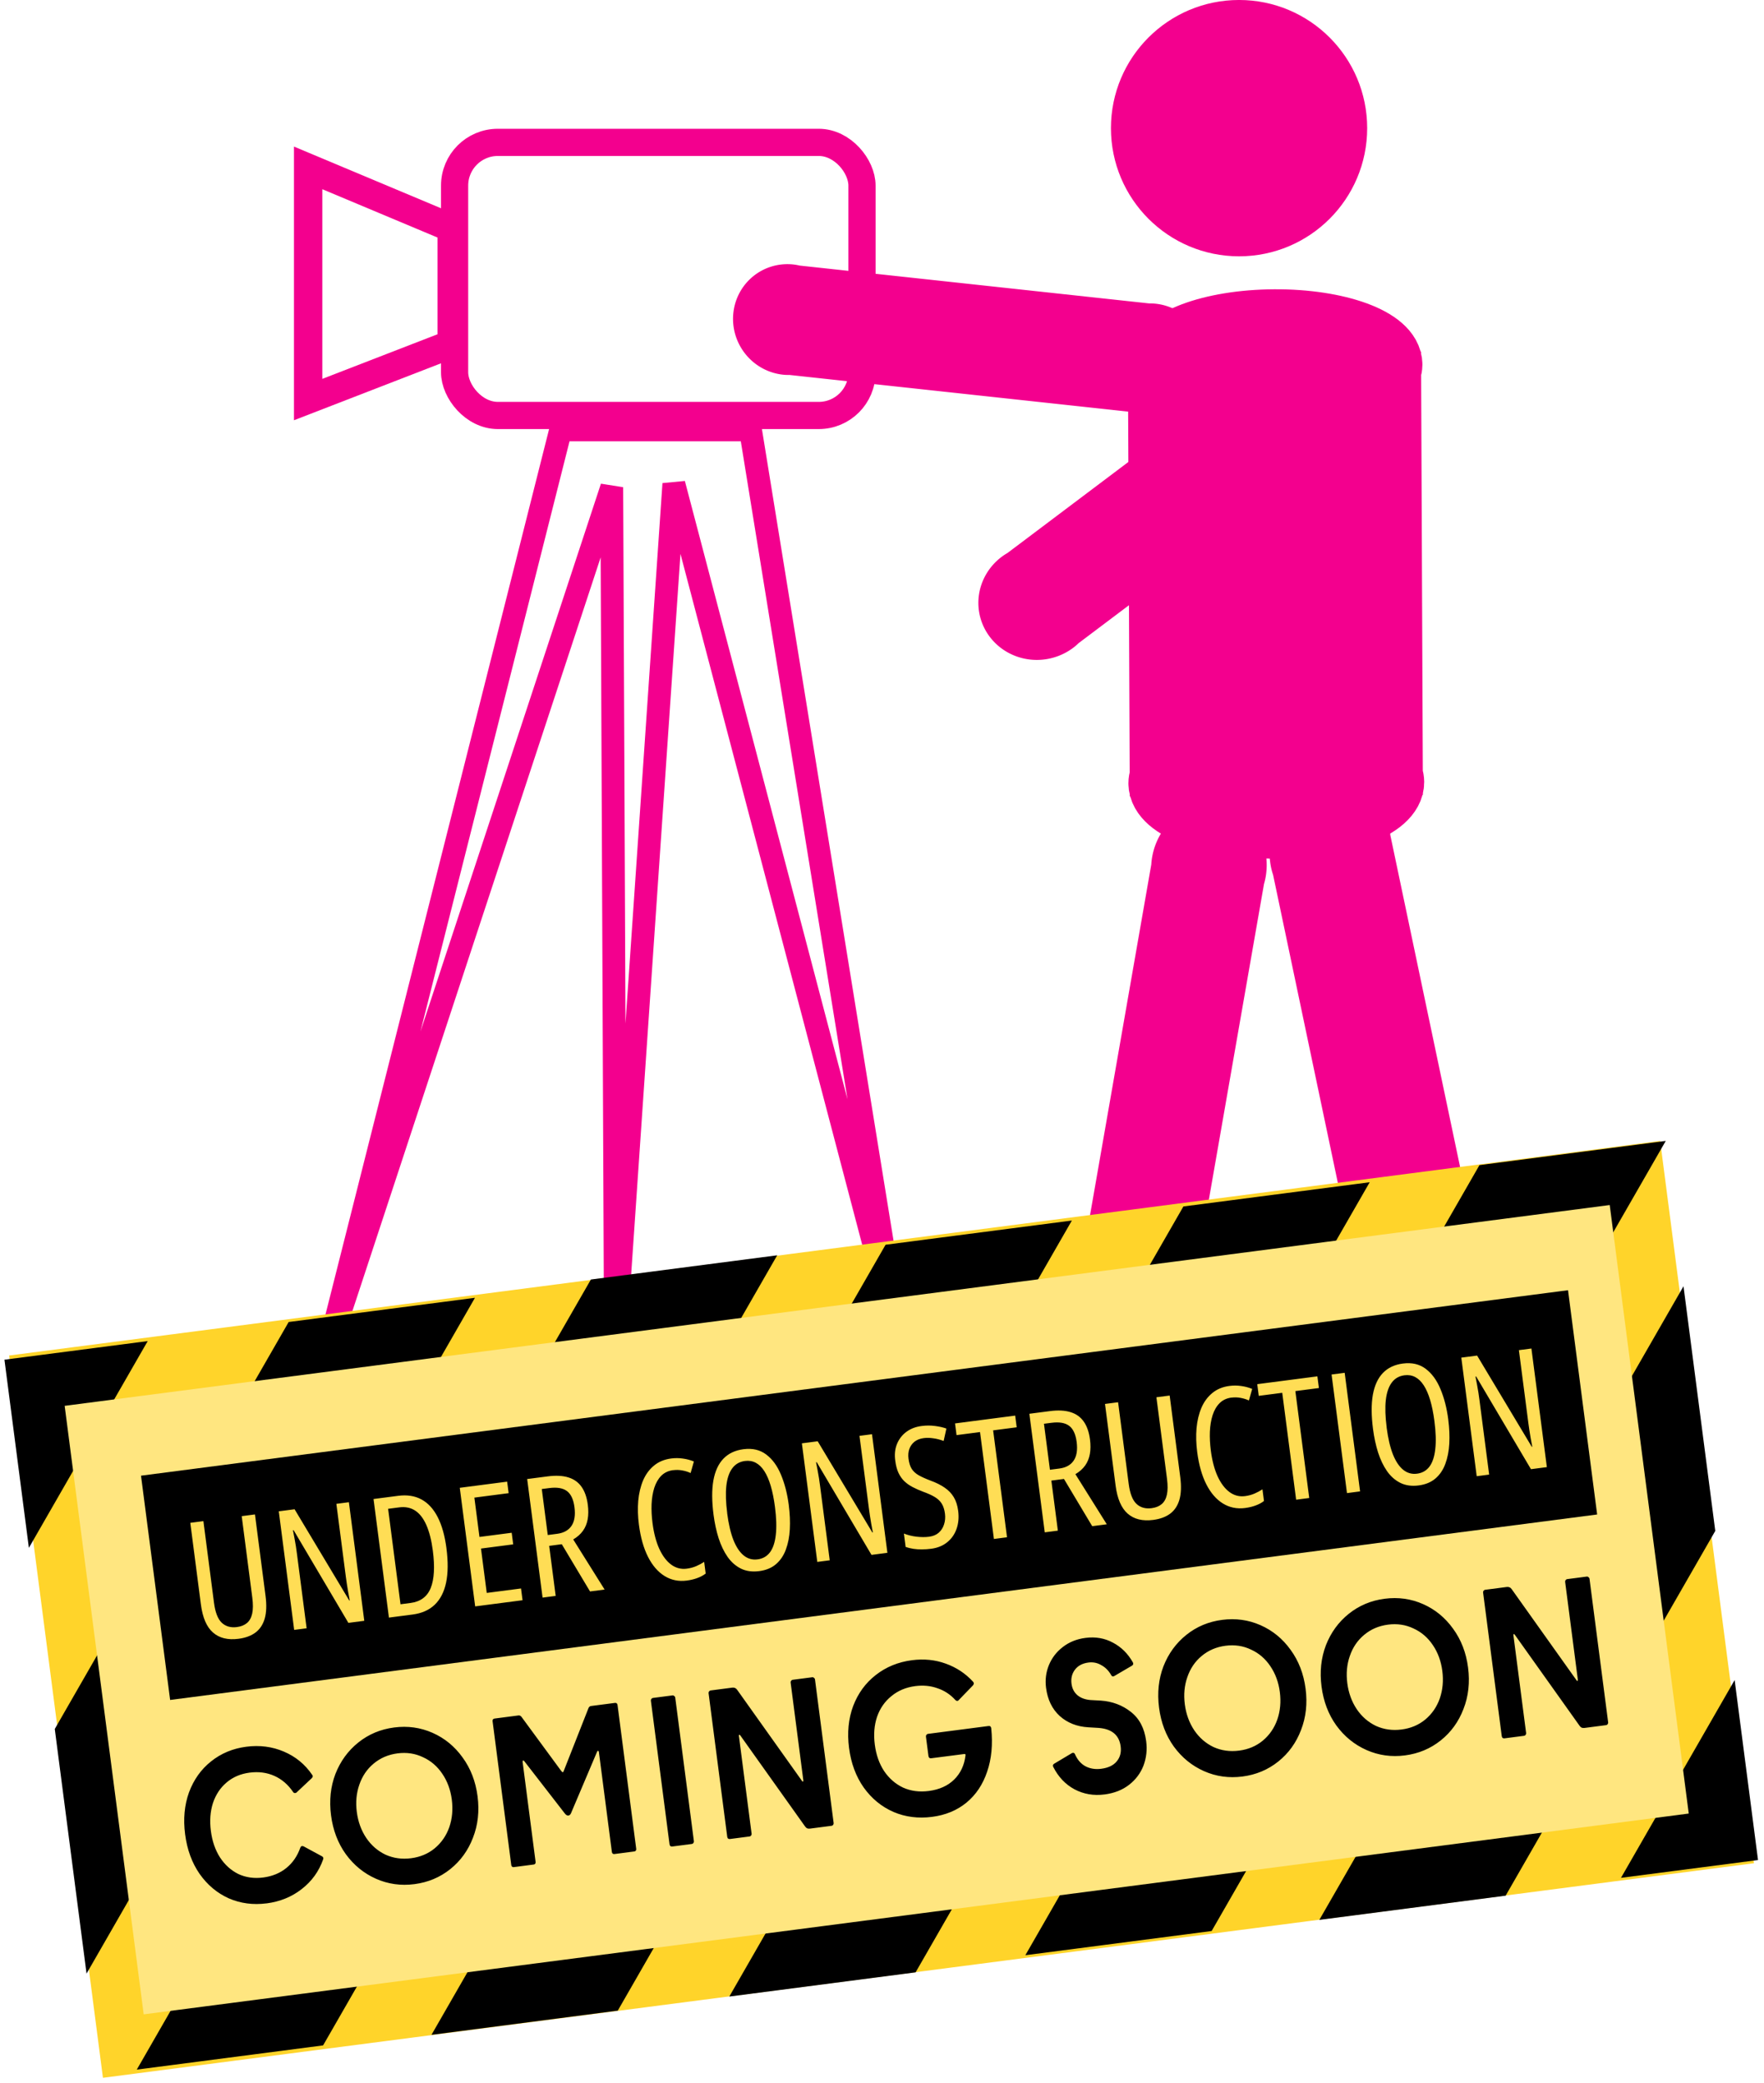 <?xml version="1.0" encoding="UTF-8" standalone="no"?>
<svg
   height="66.481"
   width="56.32"
   version="1.1"
   id="svg140"
   sodipodi:docname="construction3.svg"
   inkscape:version="1.4.2 (f4327f4, 2025-05-13)"
   xml:space="preserve"
   xmlns:inkscape="http://www.inkscape.org/namespaces/inkscape"
   xmlns:sodipodi="http://sodipodi.sourceforge.net/DTD/sodipodi-0.dtd"
   xmlns="http://www.w3.org/2000/svg"
   xmlns:svg="http://www.w3.org/2000/svg"><defs
     id="defs144" /><sodipodi:namedview
     id="namedview142"
     pagecolor="#ffffff"
     bordercolor="#666666"
     borderopacity="1.0"
     inkscape:showpageshadow="2"
     inkscape:pageopacity="0.0"
     inkscape:pagecheckerboard="0"
     inkscape:deskcolor="#d1d1d1"
     showgrid="false"
     showguides="true"
     inkscape:zoom="6.13"
     inkscape:cx="40.45677"
     inkscape:cy="56.035889"
     inkscape:window-width="1920"
     inkscape:window-height="1129"
     inkscape:window-x="1912"
     inkscape:window-y="-8"
     inkscape:window-maximized="1"
     inkscape:current-layer="svg140"><sodipodi:guide
       position="34.559,-10.698"
       orientation="0,-1"
       id="guide17"
       inkscape:locked="false" /><sodipodi:guide
       position="41.573,53.576"
       orientation="1,0"
       id="guide1"
       inkscape:locked="false" /></sodipodi:namedview><g
     id="g1307"
     transform="translate(136.64,-64.122)"><path
       id="rect1025"
       style="fill:#f3008e;fill-opacity:1;fill-rule:evenodd;stroke:#f3008e;stroke-width:1.164;stroke-linecap:square;stroke-linejoin:miter;stroke-opacity:1;paint-order:stroke fill markers"
       d="m -39.027,23.077 a 1.258,1.203 0 0 0 -1.257,1.202 1.258,1.203 0 0 0 0.153,0.57 h -0.139 v 10.579 h 0.139 a 1.258,1.203 0 0 0 -0.153,0.57 1.258,1.203 0 0 0 1.257,1.202 1.258,1.203 0 0 0 1.259,-1.202 1.258,1.203 0 0 0 -0.151,-0.57 h 0.136 V 24.848 h -0.141 a 1.258,1.203 0 0 0 0.156,-0.57 1.258,1.203 0 0 0 -1.259,-1.202 z" /><path
       id="rect1025-64"
       style="fill:#f3008e;fill-opacity:1;fill-rule:evenodd;stroke:#f3008e;stroke-width:1.133;stroke-linecap:square;stroke-linejoin:miter;stroke-opacity:1;paint-order:stroke fill markers"
       d="m -49.952,1.601 a 1.21,1.185 90 0 0 0.179,1.7 1.21,1.185 90 0 0 0.528,0.245 l -0.082,0.104 8.116,6.678 0.082,-0.104 a 1.21,1.185 90 0 0 0.347,0.474 1.21,1.185 90 0 0 1.665,-0.183 1.21,1.185 90 0 0 -0.177,-1.701 1.21,1.185 90 0 0 -0.526,-0.247 l 0.081,-0.102 -8.116,-6.678 -0.084,0.106 a 1.21,1.185 90 0 0 -0.345,-0.476 1.21,1.185 90 0 0 -1.666,0.184 z" /><path
       id="rect1025-6"
       style="fill:#f3008e;fill-opacity:1;fill-rule:evenodd;stroke:#f3008e;stroke-width:1.074;stroke-linecap:square;stroke-linejoin:miter;stroke-opacity:1;paint-order:stroke fill markers"
       d="m -32.065,23.078 a 1.071,1.203 0 0 0 -1.07,1.201 1.071,1.203 0 0 0 0.13,0.57 h -0.118 v 10.577 h 0.118 a 1.071,1.203 0 0 0 -0.13,0.57 1.071,1.203 0 0 0 1.07,1.201 1.071,1.203 0 0 0 1.072,-1.201 1.071,1.203 0 0 0 -0.128,-0.57 h 0.116 V 24.85 h -0.12 a 1.071,1.203 0 0 0 0.132,-0.57 1.071,1.203 0 0 0 -1.072,-1.201 z" /><path
       id="rect1025-9"
       style="fill:#f3008e;fill-opacity:1;fill-rule:evenodd;stroke:#f3008e;stroke-width:2.23;stroke-linecap:square;stroke-linejoin:miter;stroke-opacity:1;paint-order:stroke fill markers"
       d="m -35.668,8.914 a 4.093,1.358 0 0 0 -4.089,1.357 4.093,1.358 0 0 0 0.498,0.643 h -0.452 v 11.943 h 0.452 a 4.093,1.358 0 0 0 -0.498,0.643 4.093,1.358 0 0 0 4.089,1.357 4.093,1.358 0 0 0 4.097,-1.357 4.093,1.358 0 0 0 -0.491,-0.643 h 0.444 V 10.914 h -0.46 a 4.093,1.358 0 0 0 0.506,-0.643 4.093,1.358 0 0 0 -4.097,-1.357 z" /><path
       id="rect1025-8"
       style="fill:#f3008e;fill-opacity:1;fill-rule:evenodd;stroke:#f3008e;stroke-width:1.246;stroke-linecap:square;stroke-linejoin:miter;stroke-opacity:1;paint-order:stroke fill markers"
       d="m -32.815,9.793 a 1.403,1.236 90 0 0 0.241,1.963 1.403,1.236 90 0 0 0.558,0.264 l -0.082,0.124 8.674,7.438 0.082,-0.124 a 1.403,1.236 90 0 0 0.377,0.537 1.403,1.236 90 0 0 1.73,-0.273 1.403,1.236 90 0 0 -0.24,-1.965 1.403,1.236 90 0 0 -0.557,-0.266 l 0.081,-0.121 -8.674,-7.438 -0.084,0.126 a 1.403,1.236 90 0 0 -0.375,-0.539 1.403,1.236 90 0 0 -1.731,0.276 z" /><circle
       style="fill:#f3008e;fill-opacity:1;fill-rule:evenodd;stroke:#f3008e;stroke-width:0.985;stroke-linecap:square;stroke-linejoin:miter;stroke-opacity:1;paint-order:stroke fill markers"
       id="path1299"
       cx="-35.664"
       cy="2.707"
       r="3.108" /></g><g
     id="g3"
     transform="translate(0.79,-56.842)"><path
       id="rect1025-95"
       style="fill:#f3008e;fill-opacity:1;fill-rule:evenodd;stroke:#f3008e;stroke-width:1.234;stroke-linecap:square;stroke-linejoin:miter;stroke-opacity:1;paint-order:stroke fill markers"
       d="m 38.046,83.142 a 1.223,1.391 9.914 0 0 -1.443,1.159 1.223,1.391 9.914 0 0 0.033,0.675 l -0.133,-0.023 -2.106,12.052 0.133,0.023 a 1.223,1.391 9.914 0 0 -0.26,0.624 1.223,1.391 9.914 0 0 0.964,1.579 1.223,1.391 9.914 0 0 1.445,-1.158 1.223,1.391 9.914 0 0 -0.031,-0.675 l 0.131,0.023 2.106,-12.052 -0.135,-0.024 a 1.223,1.391 9.914 0 0 0.262,-0.623 1.223,1.391 9.914 0 0 -0.967,-1.58 z" /><path
       id="rect1025-64-4"
       style="fill:#f3008e;fill-opacity:1;fill-rule:evenodd;stroke:#f3008e;stroke-width:1.133;stroke-linecap:square;stroke-linejoin:miter;stroke-opacity:1;paint-order:stroke fill markers"
       d="m 23.185,66.914 a 1.21,1.185 56.73 0 0 1.082,1.323 1.21,1.185 56.73 0 0 0.576,-0.085 l -0.012,0.132 10.449,1.131 0.012,-0.132 a 1.21,1.185 56.73 0 0 0.55,0.207 1.21,1.185 56.73 0 0 1.292,-1.066 1.21,1.185 56.73 0 0 -1.082,-1.325 1.21,1.185 56.73 0 0 -0.576,0.082 l 0.011,-0.13 -10.449,-1.131 -0.012,0.134 A 1.21,1.185 56.73 0 0 24.477,65.846 1.21,1.185 56.73 0 0 23.185,66.914 Z" /><path
       id="rect1025-6-3"
       style="fill:#f3008e;fill-opacity:1;fill-rule:evenodd;stroke:#f3008e;stroke-width:1.196;stroke-linecap:square;stroke-linejoin:miter;stroke-opacity:1;paint-order:stroke fill markers"
       d="m 31.312,76.836 a 1.238,1.289 78.59 0 0 1.803,0.203 1.238,1.289 78.59 0 0 0.389,-0.483 l 0.086,0.107 8.991,-6.768 -0.086,-0.107 a 1.238,1.289 78.59 0 0 0.58,-0.246 1.238,1.289 78.59 0 0 0.239,-1.741 1.238,1.289 78.59 0 0 -1.805,-0.205 1.238,1.289 78.59 0 0 -0.391,0.481 l -0.085,-0.106 -8.991,6.768 0.088,0.109 a 1.238,1.289 78.59 0 0 -0.581,0.244 1.238,1.289 78.59 0 0 -0.238,1.743 z" /><path
       id="rect1025-9-1"
       style="fill:#f3008e;fill-opacity:1;fill-rule:evenodd;stroke:#f3008e;stroke-width:2.117;stroke-linecap:square;stroke-linejoin:miter;stroke-opacity:1;paint-order:stroke fill markers"
       d="m 39.893,67.133 c -2.02,0.012 -3.655,0.632 -3.654,1.386 0.004,0.226 0.158,0.448 0.449,0.646 l -0.404,0.002 0.051,12.027 0.404,-0.002 c -0.289,0.2 -0.442,0.424 -0.443,0.65 0.005,0.754 1.645,1.357 3.665,1.346 2.023,-0.01 3.662,-0.631 3.661,-1.386 -0.002,-0.226 -0.153,-0.448 -0.442,-0.646 l 0.397,-0.002 -0.019,-4.434 -0.032,-7.593 -0.411,0.002 c 0.292,-0.2 0.446,-0.424 0.45,-0.65 -0.005,-0.755 -1.649,-1.358 -3.672,-1.346 z"
       sodipodi:nodetypes="cccccccccccccccc" /><path
       id="rect1025-8-2"
       style="fill:#f3008e;fill-opacity:1;fill-rule:evenodd;stroke:#f3008e;stroke-width:1.297;stroke-linecap:square;stroke-linejoin:miter;stroke-opacity:1;paint-order:stroke fill markers"
       d="m 41.386,82.509 a 1.251,1.502 20.573 0 0 -0.959,1.887 1.251,1.502 20.573 0 0 0.29,0.595 l -0.138,0.056 2.561,12.178 0.138,-0.056 a 1.251,1.502 20.573 0 0 -0.014,0.717 1.251,1.502 20.573 0 0 1.541,0.879 1.251,1.502 20.573 0 0 0.961,-1.888 1.251,1.502 20.573 0 0 -0.288,-0.596 l 0.136,-0.055 -2.561,-12.178 -0.14,0.057 a 1.251,1.502 20.573 0 0 0.017,-0.718 1.251,1.502 20.573 0 0 -1.543,-0.878 z" /><circle
       style="fill:#f3008e;fill-opacity:1;fill-rule:evenodd;stroke:#f3008e;stroke-width:1.119;stroke-linecap:square;stroke-linejoin:miter;stroke-opacity:1;paint-order:stroke fill markers"
       id="path1299-3"
       cx="38.77"
       cy="60.932"
       r="3.531" /><g
       id="g2"
       transform="translate(4.568,0.326)"><g
         id="g18"
         transform="matrix(0.905,0,0,0.905,15.562,6.808)"><path
           style="fill:none;stroke:#f3008e;stroke-width:1px;stroke-linecap:butt;stroke-linejoin:miter;stroke-opacity:1"
           d="m -12.245,60.847 5.065,2.124 v 4.085 l -5.065,1.961 z"
           id="path17" /><rect
           style="fill:#000000;fill-opacity:0;stroke:#f3008e;stroke-width:1.092;stroke-linecap:square;stroke-miterlimit:4.2;stroke-dasharray:none;stroke-opacity:0;paint-order:markers fill stroke"
           id="rect17"
           width="8.728"
           height="11.53"
           x="-5.28"
           y="57.866"
           rx="1.524"
           ry="1.524" /><rect
           style="fill:#000000;fill-opacity:0;stroke:#f3008e;stroke-width:0.959;stroke-linecap:square;stroke-miterlimit:4.2;stroke-dasharray:none;stroke-opacity:1;paint-order:markers fill stroke"
           id="rect18"
           width="14.372"
           height="9.631"
           x="-7.078"
           y="59.947"
           rx="1.524"
           ry="1.524" /></g><path
         style="fill:none;stroke:#f3008e;stroke-width:0.728;stroke-linecap:butt;stroke-linejoin:miter;stroke-dasharray:none;stroke-opacity:1"
         d="M 18.604,70.237 H 12.542 L 5.197,99.309 14.174,72.067 14.291,99.202 16.156,71.959 23.268,98.986 Z"
         id="path18"
         sodipodi:nodetypes="cccccccc" /></g></g><path
     id="rect19"
     style="stroke:#000000;stroke-width:0.331;stroke-linecap:square;stroke-miterlimit:4.2;stroke-opacity:0;paint-order:markers fill stroke"
     d="m 6.898,-39.511 h 1.663 v 14.378 h -1.663 z" /><path
     id="rect19-4"
     style="stroke:#000000;stroke-width:0.331;stroke-linecap:square;stroke-miterlimit:4.2;stroke-opacity:0;paint-order:markers fill stroke"
     d="m 45.99,-39.415 h 1.663 v 14.378 h -1.663 z" /><g
     id="g17"
     transform="matrix(0.508,-0.066,0.066,0.508,1.255,2.464)"><g
       id="g15"><g
         id="g14"><g
           id="g13"><path
             id="rect4"
             style="fill:#ffd42a;stroke:#000000;stroke-width:0.556;stroke-linecap:square;stroke-miterlimit:4.2;stroke-opacity:0;paint-order:markers fill stroke"
             d="M -12.126,78.735 H 91.64 V 124.114 H -12.126 Z" /><path
             id="rect1"
             style="fill:#000000;stroke:#000000;stroke-width:0.556;stroke-linecap:square;stroke-miterlimit:4.2;stroke-opacity:0;paint-order:markers fill stroke"
             d="M 5.42,78.91 -12.303,102.176 v 15.369 l 29.432,-38.635 z" /><path
             id="rect1-1"
             style="fill:#000000;stroke:#000000;stroke-width:0.556;stroke-linecap:square;stroke-miterlimit:4.2;stroke-opacity:0;paint-order:markers fill stroke"
             d="M -12.449,78.957 V 90.777 L -3.445,78.957 Z" /><path
             id="rect1-2"
             style="fill:#000000;stroke:#000000;stroke-width:0.556;stroke-linecap:square;stroke-miterlimit:4.2;stroke-opacity:0;paint-order:markers fill stroke"
             d="M 24.44,78.712 -9.968,123.88 H 1.741 L 36.149,78.712 Z" /><path
             id="rect1-22"
             style="fill:#000000;stroke:#000000;stroke-width:0.556;stroke-linecap:square;stroke-miterlimit:4.2;stroke-opacity:0;paint-order:markers fill stroke"
             d="M 42.932,78.93 8.524,124.098 H 20.233 L 54.641,78.93 Z" /><path
             id="rect1-6"
             style="fill:#000000;stroke:#000000;stroke-width:0.556;stroke-linecap:square;stroke-miterlimit:4.2;stroke-opacity:0;paint-order:markers fill stroke"
             d="M 61.647,78.956 27.239,124.124 H 38.948 L 73.356,78.956 Z" /><path
             id="rect1-5"
             style="fill:#000000;stroke:#000000;stroke-width:0.556;stroke-linecap:square;stroke-miterlimit:4.2;stroke-opacity:0;paint-order:markers fill stroke"
             d="M 80.277,78.78 45.868,123.948 H 57.577 L 91.986,78.78 Z" /><path
             id="rect1-61"
             style="fill:#000000;stroke:#000000;stroke-width:0.556;stroke-linecap:square;stroke-miterlimit:4.2;stroke-opacity:0;paint-order:markers fill stroke"
             d="M 91.916,87.902 64.322,124.125 H 76.031 l 15.885,-20.852 z" /><path
             id="rect1-9"
             style="fill:#000000;stroke:#000000;stroke-width:0.556;stroke-linecap:square;stroke-miterlimit:4.2;stroke-opacity:0;paint-order:markers fill stroke"
             d="m 91.916,112.643 -8.613,11.307 h 8.613 z" /></g><path
           id="rect13"
           style="fill:#ffe680;stroke:#000000;stroke-width:0.638;stroke-linecap:square;stroke-miterlimit:4.2;stroke-opacity:0;paint-order:markers fill stroke"
           d="M -9.098,82.291 H 88.008 V 120.521 H -9.098 Z" /></g><path
         d="m -0.632,111.203 q -1.306,0 -2.367,-0.595 -1.048,-0.608 -1.656,-1.694 -0.595,-1.086 -0.595,-2.483 0,-1.397 0.595,-2.483 0.608,-1.086 1.656,-1.681 1.061,-0.608 2.367,-0.608 1.306,0 2.354,0.582 1.061,0.582 1.617,1.617 0.026,0.052 0.026,0.078 0,0.052 -0.078,0.116 l -1.086,0.737 q -0.026,0.026 -0.091,0.026 -0.091,0 -0.129,-0.078 -0.388,-0.724 -1.061,-1.112 -0.673,-0.388 -1.552,-0.388 -0.88,0 -1.552,0.414 -0.66,0.401 -1.035,1.125 -0.362,0.724 -0.362,1.656 0,0.931 0.362,1.656 0.375,0.724 1.035,1.138 0.673,0.401 1.552,0.401 0.88,0 1.552,-0.388 0.673,-0.388 1.061,-1.112 0.039,-0.065 0.091,-0.078 0.065,-0.013 0.129,0.026 l 1.086,0.737 q 0.116,0.078 0.052,0.194 -0.556,1.035 -1.617,1.617 -1.048,0.582 -2.354,0.582 z m 9.584,0 q -1.319,0 -2.406,-0.621 -1.086,-0.621 -1.72,-1.707 -0.621,-1.086 -0.621,-2.445 0,-1.358 0.621,-2.445 0.634,-1.086 1.72,-1.707 1.086,-0.621 2.406,-0.621 1.319,0 2.406,0.621 1.086,0.621 1.707,1.707 0.634,1.086 0.634,2.445 0,1.358 -0.634,2.445 -0.621,1.086 -1.707,1.707 -1.086,0.621 -2.406,0.621 z m 0,-1.578 q 0.892,0 1.591,-0.414 0.711,-0.427 1.099,-1.151 0.388,-0.737 0.388,-1.63 0,-0.892 -0.388,-1.617 -0.388,-0.737 -1.099,-1.151 -0.698,-0.427 -1.591,-0.427 -0.892,0 -1.604,0.427 -0.698,0.414 -1.086,1.151 -0.388,0.724 -0.388,1.617 0,0.892 0.388,1.63 0.388,0.724 1.086,1.151 0.711,0.414 1.604,0.414 z m 6.467,1.332 q -0.065,0 -0.103,-0.039 -0.039,-0.039 -0.039,-0.103 v -8.769 q 0,-0.065 0.039,-0.103 0.039,-0.039 0.103,-0.039 h 1.552 q 0.116,0 0.181,0.103 l 2.095,3.57 q 0.065,0.078 0.078,0.078 0.039,0 0.078,-0.078 l 2.095,-3.57 q 0.065,-0.103 0.181,-0.103 h 1.552 q 0.065,0 0.103,0.039 0.039,0.039 0.039,0.103 v 8.769 q 0,0.065 -0.039,0.103 -0.039,0.039 -0.103,0.039 h -1.293 q -0.065,0 -0.103,-0.039 -0.039,-0.039 -0.039,-0.103 v -6.092 q 0,-0.065 -0.039,-0.078 -0.039,-0.013 -0.078,0.052 l -2.16,3.466 q -0.078,0.129 -0.194,0.129 -0.103,0 -0.194,-0.129 l -2.16,-3.466 q -0.039,-0.065 -0.078,-0.052 -0.039,0.013 -0.039,0.078 v 6.092 q 0,0.065 -0.039,0.103 -0.039,0.039 -0.103,0.039 z m 11.537,-9.054 q 0.065,0 0.103,0.052 0.052,0.039 0.052,0.103 v 8.743 q 0,0.065 -0.052,0.116 -0.039,0.039 -0.103,0.039 h -1.268 q -0.065,0 -0.116,-0.039 -0.039,-0.052 -0.039,-0.116 v -8.743 q 0,-0.065 0.039,-0.103 0.052,-0.052 0.116,-0.052 z m 7.541,6.131 q 0.026,0.052 0.052,0.052 0.039,-0.013 0.039,-0.078 v -5.95 q 0,-0.065 0.039,-0.103 0.052,-0.052 0.116,-0.052 h 1.268 q 0.065,0 0.103,0.052 0.052,0.039 0.052,0.103 v 8.743 q 0,0.065 -0.052,0.116 -0.039,0.039 -0.103,0.039 h -1.397 q -0.103,0 -0.181,-0.039 -0.065,-0.039 -0.116,-0.129 l -3.376,-5.963 q -0.026,-0.052 -0.065,-0.039 -0.026,0 -0.026,0.065 v 5.95 q 0,0.065 -0.052,0.116 -0.039,0.039 -0.103,0.039 h -1.268 q -0.065,0 -0.116,-0.039 -0.039,-0.052 -0.039,-0.116 v -8.743 q 0,-0.065 0.039,-0.103 0.052,-0.052 0.116,-0.052 h 1.397 q 0.103,0 0.168,0.039 0.078,0.039 0.129,0.129 z m 8.42,-0.349 q -0.065,0 -0.116,-0.039 -0.039,-0.052 -0.039,-0.116 v -1.177 q 0,-0.065 0.039,-0.103 0.052,-0.052 0.116,-0.052 h 3.919 q 0.155,0 0.155,0.155 -0.039,1.474 -0.621,2.574 -0.569,1.099 -1.578,1.694 -0.996,0.582 -2.302,0.582 -1.345,0 -2.419,-0.595 -1.074,-0.608 -1.694,-1.694 -0.608,-1.086 -0.608,-2.483 0,-1.397 0.608,-2.483 0.621,-1.086 1.694,-1.681 1.086,-0.608 2.432,-0.608 1.164,0 2.121,0.466 0.97,0.466 1.591,1.293 0.039,0.052 0.039,0.103 0,0.052 -0.065,0.116 l -1.035,0.776 q -0.039,0.039 -0.091,0.039 -0.065,0 -0.129,-0.078 -0.414,-0.556 -1.048,-0.841 -0.621,-0.297 -1.384,-0.297 -0.905,0 -1.604,0.414 -0.698,0.401 -1.086,1.125 -0.375,0.724 -0.375,1.656 0,0.931 0.375,1.656 0.388,0.724 1.074,1.138 0.698,0.401 1.604,0.401 1.035,0 1.72,-0.491 0.686,-0.491 0.918,-1.358 0.026,-0.09 -0.065,-0.09 z m 10.748,3.518 q -1.061,0 -1.875,-0.543 -0.802,-0.543 -1.164,-1.5 -0.013,-0.026 -0.013,-0.065 0,-0.09 0.103,-0.129 l 1.203,-0.491 q 0.026,-0.013 0.065,-0.013 0.103,0 0.129,0.103 0.168,0.53 0.569,0.802 0.414,0.272 0.983,0.272 0.686,0 1.048,-0.323 0.375,-0.323 0.375,-0.867 0,-1.035 -1.255,-1.28 l -0.647,-0.116 q -1.086,-0.194 -1.733,-0.905 -0.634,-0.711 -0.634,-1.785 0,-0.724 0.362,-1.332 0.375,-0.621 1.035,-0.983 0.673,-0.375 1.526,-0.375 0.983,0 1.72,0.504 0.737,0.491 1.099,1.332 0.013,0.026 0.013,0.065 0,0.09 -0.103,0.129 l -1.203,0.479 q -0.026,0.013 -0.078,0.013 -0.078,0 -0.116,-0.09 -0.181,-0.427 -0.543,-0.673 -0.349,-0.259 -0.802,-0.259 -0.582,0 -0.918,0.323 -0.336,0.323 -0.336,0.815 0,0.427 0.272,0.724 0.285,0.297 0.802,0.401 l 0.66,0.116 q 1.086,0.207 1.811,0.905 0.737,0.698 0.737,1.875 0,0.789 -0.375,1.449 -0.375,0.647 -1.074,1.035 -0.698,0.388 -1.643,0.388 z m 8.937,0 q -1.319,0 -2.406,-0.621 -1.086,-0.621 -1.72,-1.707 -0.621,-1.086 -0.621,-2.445 0,-1.358 0.621,-2.445 0.634,-1.086 1.72,-1.707 1.086,-0.621 2.406,-0.621 1.319,0 2.406,0.621 1.086,0.621 1.707,1.707 0.634,1.086 0.634,2.445 0,1.358 -0.634,2.445 -0.621,1.086 -1.707,1.707 -1.086,0.621 -2.406,0.621 z m 0,-1.578 q 0.892,0 1.591,-0.414 0.711,-0.427 1.099,-1.151 0.388,-0.737 0.388,-1.63 0,-0.892 -0.388,-1.617 -0.388,-0.737 -1.099,-1.151 -0.698,-0.427 -1.591,-0.427 -0.892,0 -1.604,0.427 -0.698,0.414 -1.086,1.151 -0.388,0.724 -0.388,1.617 0,0.892 0.388,1.63 0.388,0.724 1.086,1.151 0.711,0.414 1.604,0.414 z m 10.528,1.578 q -1.319,0 -2.406,-0.621 -1.086,-0.621 -1.72,-1.707 -0.621,-1.086 -0.621,-2.445 0,-1.358 0.621,-2.445 0.634,-1.086 1.72,-1.707 1.086,-0.621 2.406,-0.621 1.319,0 2.406,0.621 1.086,0.621 1.707,1.707 0.634,1.086 0.634,2.445 0,1.358 -0.634,2.445 -0.621,1.086 -1.707,1.707 -1.086,0.621 -2.406,0.621 z m 0,-1.578 q 0.892,0 1.591,-0.414 0.711,-0.427 1.099,-1.151 0.388,-0.737 0.388,-1.63 0,-0.892 -0.388,-1.617 -0.388,-0.737 -1.099,-1.151 -0.698,-0.427 -1.591,-0.427 -0.892,0 -1.604,0.427 -0.698,0.414 -1.086,1.151 -0.388,0.724 -0.388,1.617 0,0.892 0.388,1.63 0.388,0.724 1.086,1.151 0.711,0.414 1.604,0.414 z m 11.55,-1.591 q 0.026,0.052 0.052,0.052 0.039,-0.013 0.039,-0.078 v -5.95 q 0,-0.065 0.039,-0.103 0.052,-0.052 0.116,-0.052 H 86.194 q 0.065,0 0.103,0.052 0.052,0.039 0.052,0.103 v 8.743 q 0,0.065 -0.052,0.116 -0.039,0.039 -0.103,0.039 h -1.397 q -0.103,0 -0.181,-0.039 -0.065,-0.039 -0.116,-0.129 l -3.376,-5.963 q -0.026,-0.052 -0.065,-0.039 -0.026,0 -0.026,0.065 v 5.95 q 0,0.065 -0.052,0.116 -0.039,0.039 -0.103,0.039 h -1.268 q -0.065,0 -0.116,-0.039 -0.039,-0.052 -0.039,-0.116 v -8.743 q 0,-0.065 0.039,-0.103 0.052,-0.052 0.116,-0.052 h 1.397 q 0.103,0 0.168,0.039 0.078,0.039 0.129,0.129 z"
         id="text14"
         style="font-weight:bold;font-size:12.934px;line-height:1.25;font-family:'Berlin Type Office';-inkscape-font-specification:'Berlin Type Office, Bold';font-variant-ligatures:none;letter-spacing:0px;stroke-width:0.97"
         transform="scale(0.97,1.031)"
         aria-label="COMING SOON" /></g><g
       id="g16"
       transform="translate(-102.802,46.121)"><path
         id="rect15"
         style="stroke:#000000;stroke-width:0.524;stroke-linecap:square;stroke-miterlimit:4.2;stroke-opacity:0;paint-order:markers fill stroke"
         d="M 97.862,41.098 H 187.549 V 55.188 H 97.862 Z" /><path
         style="font-stretch:condensed;font-size:10.521px;line-height:1.25;font-family:'Open Sans Condensed';-inkscape-font-specification:'Open Sans Condensed, Condensed';font-variant-ligatures:none;letter-spacing:0px;fill:#ffdd55;stroke-width:0.526"
         d="m 103.764,44.765 v 5.163 q 0,0.858 -0.231,1.402 -0.231,0.539 -0.678,0.796 -0.442,0.252 -1.094,0.252 -0.991,0 -1.51,-0.596 -0.519,-0.596 -0.519,-1.849 v -5.168 h 0.817 V 49.938 q 0,0.904 0.313,1.3 0.319,0.396 0.899,0.396 0.385,0 0.647,-0.17 0.262,-0.17 0.396,-0.545 0.134,-0.375 0.134,-0.991 v -5.163 z m 5.856,7.51 h -0.991 l -2.62,-6.216 h -0.041 q 0.021,0.272 0.031,0.529 0.015,0.252 0.021,0.488 0.005,0.236 0.005,0.462 v 4.736 h -0.776 v -7.51 h 0.986 l 2.625,6.123 h 0.031 q -0.015,-0.303 -0.031,-0.57 -0.01,-0.267 -0.015,-0.498 -0.005,-0.236 -0.005,-0.432 v -4.623 h 0.781 z m 5.615,-3.848 q 0,1.269 -0.293,2.127 -0.293,0.853 -0.873,1.289 -0.575,0.432 -1.438,0.432 h -1.474 v -7.51 h 1.536 q 0.837,0 1.402,0.416 0.565,0.416 0.853,1.233 0.288,0.817 0.288,2.014 z m -0.853,0.041 q 0,-0.981 -0.19,-1.644 -0.19,-0.663 -0.57,-0.997 -0.38,-0.334 -0.961,-0.334 h -0.688 v 6.046 h 0.627 q 0.93,0 1.356,-0.771 0.426,-0.776 0.426,-2.301 z m 5.106,3.807 h -2.954 v -7.51 h 2.954 v 0.729 h -2.137 v 2.491 h 2.009 v 0.735 h -2.009 v 2.81 h 2.137 z m 2.533,-7.51 q 0.76,0 1.253,0.231 0.493,0.226 0.735,0.693 0.241,0.462 0.241,1.171 0,0.503 -0.123,0.899 -0.123,0.396 -0.38,0.678 -0.257,0.283 -0.668,0.462 l 1.526,3.375 h -0.909 l -1.356,-3.17 h -0.786 v 3.17 h -0.817 v -7.51 z m 0.005,0.74 h -0.473 v 2.913 h 0.586 q 0.611,0 0.94,-0.375 0.334,-0.38 0.334,-1.14 0,-0.74 -0.334,-1.068 -0.334,-0.329 -1.053,-0.329 z m 7.731,-0.113 q -0.447,0 -0.771,0.252 -0.318,0.252 -0.524,0.693 -0.2,0.437 -0.298,1.002 -0.092,0.56 -0.092,1.182 0,0.966 0.211,1.664 0.216,0.699 0.606,1.079 0.39,0.375 0.92,0.375 0.319,0 0.601,-0.082 0.283,-0.082 0.519,-0.2 v 0.74 q -0.247,0.144 -0.55,0.211 -0.303,0.072 -0.663,0.072 -0.765,0 -1.325,-0.462 -0.56,-0.462 -0.863,-1.325 -0.303,-0.868 -0.303,-2.08 0,-0.796 0.149,-1.495 0.154,-0.699 0.462,-1.233 0.313,-0.534 0.786,-0.832 0.473,-0.303 1.11,-0.303 0.37,0 0.709,0.098 0.344,0.092 0.658,0.272 l -0.293,0.693 q -0.236,-0.149 -0.498,-0.231 -0.262,-0.087 -0.55,-0.087 z m 6.812,3.118 q 0,0.807 -0.128,1.51 -0.128,0.699 -0.406,1.233 -0.272,0.529 -0.719,0.827 -0.447,0.298 -1.084,0.298 -0.647,0 -1.099,-0.303 -0.452,-0.308 -0.729,-0.842 -0.272,-0.534 -0.401,-1.238 -0.123,-0.704 -0.123,-1.495 0,-1.284 0.262,-2.137 0.267,-0.853 0.791,-1.279 0.524,-0.426 1.3,-0.426 0.842,0 1.356,0.514 0.514,0.509 0.745,1.382 0.236,0.873 0.236,1.957 z m -3.842,0 q 0,1.022 0.17,1.721 0.175,0.693 0.509,1.048 0.334,0.354 0.817,0.354 0.493,0 0.822,-0.344 0.329,-0.349 0.493,-1.043 0.17,-0.699 0.17,-1.736 0,-1.546 -0.37,-2.327 -0.37,-0.781 -1.104,-0.781 -0.503,0 -0.837,0.354 -0.334,0.349 -0.503,1.043 -0.164,0.688 -0.164,1.711 z m 9.509,3.765 h -0.991 l -2.62,-6.216 h -0.041 q 0.021,0.272 0.031,0.529 0.015,0.252 0.021,0.488 0.005,0.236 0.005,0.462 v 4.736 h -0.776 v -7.51 h 0.986 l 2.625,6.123 h 0.031 q -0.015,-0.303 -0.031,-0.57 -0.01,-0.267 -0.015,-0.498 -0.005,-0.236 -0.005,-0.432 v -4.623 h 0.781 z m 4.675,-2.05 q 0,0.637 -0.247,1.125 -0.241,0.483 -0.683,0.755 -0.437,0.272 -1.033,0.272 -0.293,0 -0.565,-0.036 -0.272,-0.031 -0.519,-0.103 -0.241,-0.072 -0.462,-0.18 v -0.848 q 0.349,0.195 0.755,0.298 0.411,0.103 0.76,0.103 0.375,0 0.632,-0.175 0.257,-0.18 0.39,-0.478 0.139,-0.298 0.139,-0.658 0,-0.38 -0.113,-0.637 -0.113,-0.262 -0.37,-0.473 -0.257,-0.211 -0.694,-0.437 -0.329,-0.18 -0.596,-0.37 -0.267,-0.19 -0.457,-0.426 -0.19,-0.241 -0.293,-0.565 -0.103,-0.324 -0.103,-0.771 -0.01,-0.591 0.231,-1.033 0.247,-0.447 0.678,-0.693 0.437,-0.247 0.997,-0.241 0.426,0 0.812,0.108 0.39,0.103 0.673,0.252 l -0.267,0.75 q -0.313,-0.17 -0.622,-0.252 -0.303,-0.087 -0.58,-0.087 -0.344,0 -0.591,0.149 -0.241,0.149 -0.375,0.411 -0.128,0.257 -0.128,0.601 0,0.396 0.113,0.652 0.118,0.257 0.375,0.457 0.262,0.2 0.688,0.432 0.488,0.257 0.812,0.555 0.324,0.293 0.483,0.668 0.159,0.375 0.159,0.873 z m 2.784,2.05 h -0.817 v -6.771 h -1.464 v -0.74 h 3.75 v 0.74 h -1.469 z m 3.637,-7.51 q 0.76,0 1.253,0.231 0.493,0.226 0.735,0.693 0.241,0.462 0.241,1.171 0,0.503 -0.123,0.899 -0.123,0.396 -0.38,0.678 -0.257,0.283 -0.668,0.462 l 1.526,3.375 h -0.909 l -1.356,-3.17 h -0.786 v 3.17 h -0.817 v -7.51 z m 0.005,0.74 h -0.473 v 2.913 h 0.586 q 0.611,0 0.94,-0.375 0.334,-0.38 0.334,-1.14 0,-0.74 -0.334,-1.068 -0.334,-0.329 -1.053,-0.329 z m 7.459,-0.74 v 5.163 q 0,0.858 -0.231,1.402 -0.231,0.539 -0.678,0.796 -0.442,0.252 -1.094,0.252 -0.991,0 -1.51,-0.596 -0.519,-0.596 -0.519,-1.849 v -5.168 h 0.817 V 49.938 q 0,0.904 0.313,1.3 0.318,0.396 0.899,0.396 0.385,0 0.647,-0.17 0.262,-0.17 0.396,-0.545 0.134,-0.375 0.134,-0.991 v -5.163 z m 3.771,0.627 q -0.447,0 -0.771,0.252 -0.319,0.252 -0.524,0.693 -0.2,0.437 -0.298,1.002 -0.092,0.56 -0.092,1.182 0,0.966 0.211,1.664 0.216,0.699 0.606,1.079 0.39,0.375 0.92,0.375 0.318,0 0.601,-0.082 0.283,-0.082 0.519,-0.2 v 0.74 q -0.247,0.144 -0.55,0.211 -0.303,0.072 -0.663,0.072 -0.765,0 -1.325,-0.462 -0.56,-0.462 -0.863,-1.325 -0.303,-0.868 -0.303,-2.08 0,-0.796 0.149,-1.495 0.154,-0.699 0.462,-1.233 0.313,-0.534 0.786,-0.832 0.473,-0.303 1.11,-0.303 0.37,0 0.709,0.098 0.344,0.092 0.658,0.272 l -0.293,0.693 q -0.236,-0.149 -0.498,-0.231 -0.262,-0.087 -0.55,-0.087 z m 3.971,6.884 h -0.817 v -6.771 h -1.464 v -0.74 h 3.75 v 0.74 h -1.469 z m 2.353,0 v -7.51 h 0.817 v 7.51 z m 6.796,-3.765 q 0,0.807 -0.128,1.51 -0.128,0.699 -0.406,1.233 -0.272,0.529 -0.719,0.827 -0.447,0.298 -1.084,0.298 -0.647,0 -1.099,-0.303 -0.452,-0.308 -0.729,-0.842 -0.272,-0.534 -0.401,-1.238 -0.123,-0.704 -0.123,-1.495 0,-1.284 0.262,-2.137 0.267,-0.853 0.791,-1.279 0.524,-0.426 1.3,-0.426 0.842,0 1.356,0.514 0.514,0.509 0.745,1.382 0.236,0.873 0.236,1.957 z m -3.842,0 q 0,1.022 0.17,1.721 0.175,0.693 0.509,1.048 0.334,0.354 0.817,0.354 0.493,0 0.822,-0.344 0.329,-0.349 0.493,-1.043 0.17,-0.699 0.17,-1.736 0,-1.546 -0.37,-2.327 -0.37,-0.781 -1.104,-0.781 -0.503,0 -0.837,0.354 -0.334,0.349 -0.503,1.043 -0.164,0.688 -0.164,1.711 z m 9.509,3.765 h -0.991 L 179.74,46.059 h -0.041 q 0.021,0.272 0.031,0.529 0.015,0.252 0.021,0.488 0.005,0.236 0.005,0.462 v 4.736 h -0.776 v -7.51 h 0.986 l 2.625,6.123 h 0.031 q -0.015,-0.303 -0.031,-0.57 -0.01,-0.267 -0.015,-0.498 -0.005,-0.236 -0.005,-0.432 v -4.623 h 0.781 z"
         id="text15"
         transform="scale(1.008,0.992)"
         aria-label="UNDER CONSTRUCTION" /></g></g></svg>
